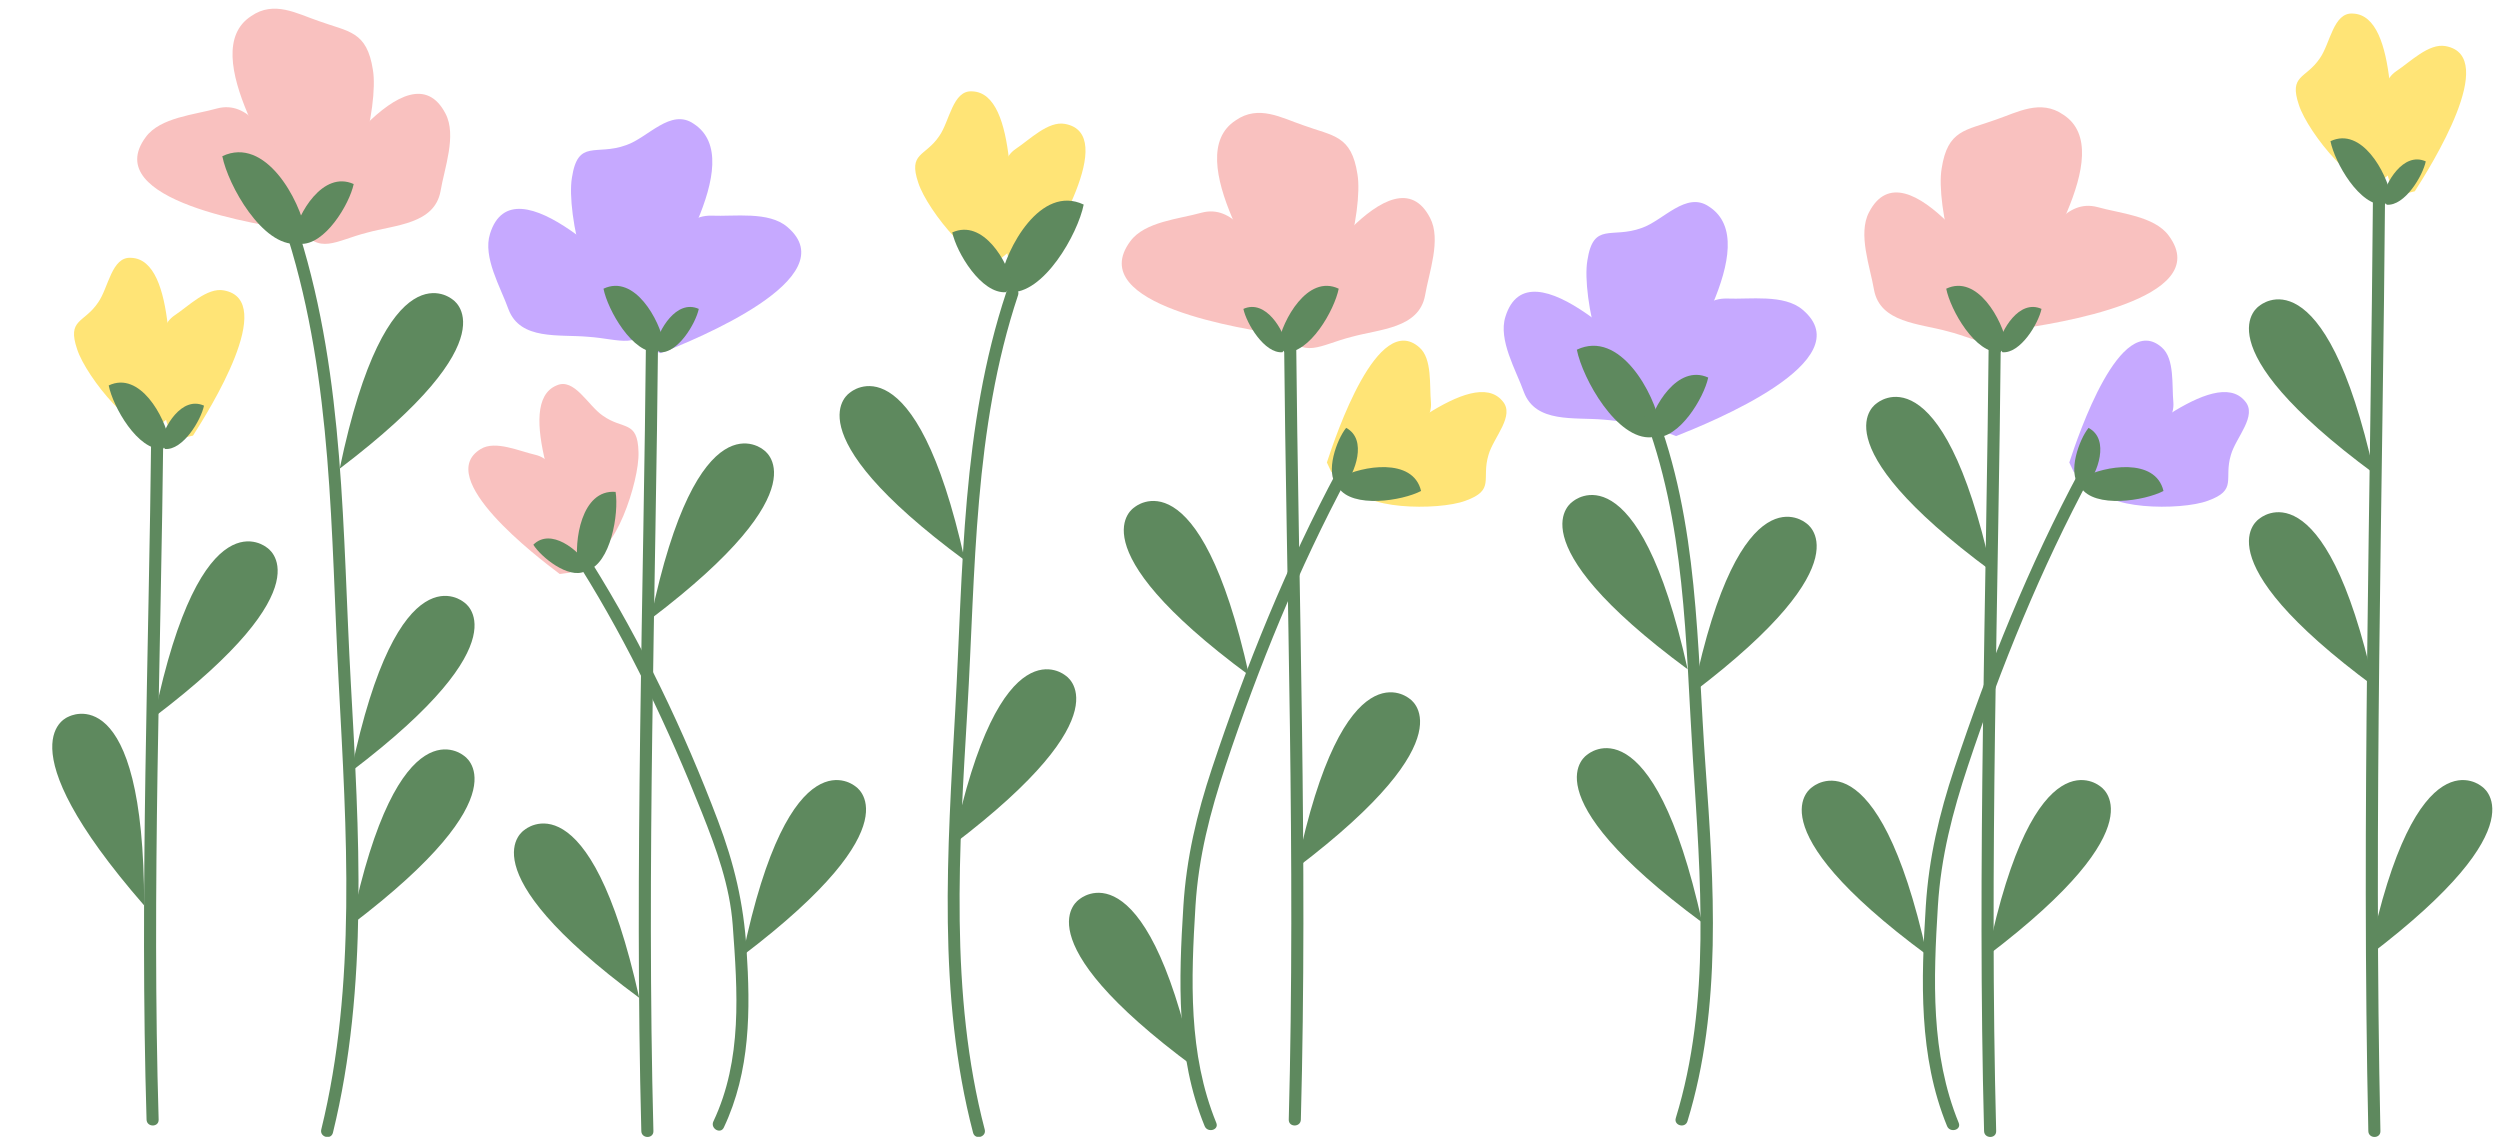 <?xml version="1.0" encoding="UTF-8" standalone="no"?><svg xmlns="http://www.w3.org/2000/svg" xmlns:xlink="http://www.w3.org/1999/xlink" fill="#000000" height="235" preserveAspectRatio="xMidYMid meet" version="1" viewBox="-10.8 -1.8 516.8 235.0" width="516.8" zoomAndPan="magnify"><defs><clipPath id="a"><path d="M 48 45 L 64 45 L 64 233.25 L 48 233.25 Z M 48 45"/></clipPath><clipPath id="b"><path d="M 185 57 L 200 57 L 200 233.25 L 185 233.25 Z M 185 57"/></clipPath><clipPath id="c"><path d="M 478 34 L 483 34 L 483 233.25 L 478 233.25 Z M 478 34"/></clipPath><clipPath id="d"><path d="M 121 65 L 126 65 L 126 233.25 L 121 233.25 Z M 121 65"/></clipPath><clipPath id="e"><path d="M 398 65 L 403 65 L 403 233.25 L 398 233.25 Z M 398 65"/></clipPath><clipPath id="f"><path d="M 478 159 L 504.41 159 L 504.41 196 L 478 196 Z M 478 159"/></clipPath></defs><g><g id="change1_1"><path d="M 50.156 41.312 C 47.914 34.48 29.406 9.125 41.121 1.531 C 45.855 -1.758 50.59 1.027 55.074 2.547 C 61.305 4.82 65.043 4.57 66.289 12.668 C 67.535 20.008 62.551 41.617 55.574 41.566 L 50.156 41.312" fill="#f9c1bf"/></g><g id="change1_2"><path d="M 50.699 45.852 C 43.238 44.777 9.543 39.73 19.332 26.535 C 22.316 22.449 29.523 21.922 34.051 20.625 C 40.672 18.871 44.246 26.277 48.172 30.922 C 52.48 36.27 56.59 37.926 53.184 44.188 L 50.699 45.852" fill="#f9c1bf"/></g><g id="change1_3"><path d="M 50.699 42.234 C 54.84 35.848 73.73 7.066 81.297 21.691 C 83.66 26.18 81.047 33.02 80.266 37.73 C 79 44.559 70.879 44.68 65.066 46.297 C 58.465 47.969 55.234 51.031 51.113 45.23 L 50.699 42.234" fill="#f9c1bf"/></g><g id="change2_1"><path d="M 25.043 83.766 C 23.953 77.922 26.012 51.789 16.277 51.496 C 12.266 51.223 11.633 57.695 9.48 60.734 C 6.559 65.074 3.012 64.105 5.152 70.414 C 7.023 76.184 17.719 89.395 21.887 86.312 L 25.043 83.766" fill="#ffe476"/></g><g id="change2_2"><path d="M 29.102 88.242 C 32.32 83.195 46.75 60.285 35.48 58.23 C 32.016 57.562 28.152 61.508 25.262 63.414 C 21.102 66.285 22.883 72.797 23.164 77.875 C 23.586 83.602 22.328 87.012 27.055 88.723 L 29.102 88.242" fill="#ffe476"/></g><g id="change3_2"><path d="M 50.605 48.594 C 43.477 49.195 36.344 36.523 35.156 30.488 C 44.07 26.266 51.199 39.543 52.387 46.18 L 50.605 48.594" fill="#5e895e"/></g><g id="change3_3"><path d="M 51.199 48.602 C 56.328 49.012 61.461 40.363 62.316 36.246 C 55.902 33.363 50.77 42.426 49.914 46.953 L 51.199 48.602" fill="#5e895e"/></g><g id="change3_4"><path d="M 22.879 91.008 C 17.707 91.445 12.535 82.258 11.672 77.879 C 18.141 74.812 23.309 84.445 24.172 89.258 L 22.879 91.008" fill="#5e895e"/></g><g id="change3_5"><path d="M 23.309 91.016 C 27.031 91.312 30.754 85.039 31.371 82.055 C 26.719 79.965 23 86.535 22.379 89.82 L 23.309 91.016" fill="#5e895e"/></g><g clip-path="url(#a)" id="change3_54"><path d="M 48.719 47.355 C 58 77.07 57.594 108.496 59.215 139.273 C 60.824 169.797 62.965 201.734 55.613 231.691 C 55.23 233.258 57.641 233.922 58.023 232.355 C 65.426 202.195 63.418 170.008 61.715 139.273 C 59.992 108.262 60.484 76.648 51.133 46.691 C 50.652 45.156 48.238 45.812 48.719 47.355" fill="#5e895e"/></g><g id="change3_6"><path d="M 20.48 86.312 C 19.973 134.09 18.059 181.871 19.496 229.652 C 19.547 231.262 22.047 231.266 21.996 229.652 C 20.559 181.871 22.473 134.09 22.98 86.312 C 23 84.695 20.5 84.699 20.48 86.312" fill="#5e895e"/></g><g id="change3_7"><path d="M 44.359 111.391 C 44.359 111.391 30.805 99.805 21.094 146.398 C 57.277 118.945 44.359 111.391 44.359 111.391" fill="#5e895e"/></g><g id="change3_8"><path d="M 82.695 60.07 C 82.695 60.07 69.137 48.484 59.426 95.074 C 95.609 67.625 82.695 60.07 82.695 60.07" fill="#5e895e"/></g><g id="change3_9"><path d="M 85.059 122.66 C 85.059 122.66 71.5 111.074 61.793 157.668 C 97.973 130.215 85.059 122.66 85.059 122.66" fill="#5e895e"/></g><g id="change3_10"><path d="M 85.059 154.398 C 85.059 154.398 71.5 142.812 61.793 189.406 C 97.973 161.957 85.059 154.398 85.059 154.398" fill="#5e895e"/></g><g id="change3_11"><path d="M 3.375 146.352 C 3.375 146.352 19.012 137.777 19 185.371 C -10.812 151.109 3.375 146.352 3.375 146.352" fill="#5e895e"/></g><g id="change1_4"><path d="M 253.684 62.859 C 251.438 56.023 232.93 30.672 244.645 23.078 C 249.379 19.785 254.113 22.57 258.598 24.09 C 264.828 26.367 268.566 26.113 269.812 34.215 C 271.059 41.555 266.074 63.16 259.098 63.113 L 253.684 62.859" fill="#f9c1bf"/></g><g id="change1_5"><path d="M 254.223 67.395 C 246.762 66.324 213.066 61.273 222.855 48.078 C 225.84 43.992 233.047 43.465 237.574 42.172 C 244.195 40.414 247.77 47.82 251.695 52.469 C 256.004 57.812 260.113 59.469 256.711 65.73 L 254.223 67.395" fill="#f9c1bf"/></g><g id="change1_6"><path d="M 254.223 63.781 C 258.363 57.391 277.254 28.609 284.82 43.234 C 287.184 47.723 284.574 54.566 283.789 59.273 C 282.523 66.105 274.402 66.223 268.59 67.84 C 261.988 69.512 258.758 72.578 254.641 66.773 L 254.223 63.781" fill="#f9c1bf"/></g><g id="change1_7"><path d="M 406.707 61.703 C 408.949 54.867 427.457 29.512 415.742 21.922 C 411.008 18.629 406.273 21.414 401.789 22.934 C 395.559 25.211 391.82 24.957 390.574 33.055 C 389.328 40.395 394.312 62.004 401.289 61.953 L 406.707 61.703" fill="#f9c1bf"/></g><g id="change1_8"><path d="M 406.164 66.238 C 413.625 65.168 447.316 60.117 437.531 46.922 C 434.551 42.836 427.34 42.309 422.812 41.012 C 416.191 39.258 412.617 46.664 408.691 51.312 C 404.387 56.656 400.273 58.312 403.68 64.574 L 406.164 66.238" fill="#f9c1bf"/></g><g id="change1_9"><path d="M 406.164 62.625 C 402.023 56.234 383.133 27.453 375.566 42.078 C 373.203 46.566 375.812 53.41 376.598 58.117 C 377.863 64.945 385.984 65.066 391.797 66.684 C 398.398 68.355 401.629 71.422 405.75 65.617 L 406.164 62.625" fill="#f9c1bf"/></g><g id="change1_10"><path d="M 107.164 111.223 C 106.172 105.363 95.227 81.617 104.246 77.883 C 107.91 76.199 110.734 82.031 113.797 84.117 C 118.031 87.145 121.02 84.973 121.191 91.645 C 121.43 97.711 115.965 113.891 111 112.484 L 107.164 111.223" fill="#f9c1bf"/></g><g id="change1_11"><path d="M 104.91 116.859 C 100.156 113.281 78.734 96.957 88.578 91.02 C 91.594 89.164 96.574 91.484 99.941 92.238 C 104.828 93.449 105.406 100.184 106.895 105.039 C 108.473 110.551 110.832 113.301 106.992 116.586 L 104.91 116.859" fill="#f9c1bf"/></g><g id="change4_1"><path d="M 123.559 63.566 C 125.801 56.734 144.312 31.379 132.598 23.785 C 127.863 20.496 123.129 26.684 118.645 28.199 C 112.414 30.48 108.676 26.824 107.43 34.922 C 106.184 42.262 111.168 63.871 118.145 63.82 L 123.559 63.566" fill="#c6a9ff"/></g><g id="change4_2"><path d="M 125.773 71.215 C 132.797 68.434 164.449 55.668 151.941 45.105 C 148.113 41.824 140.98 42.988 136.281 42.781 C 129.441 42.617 127.633 50.66 124.863 56.098 C 121.879 62.305 118.25 64.871 122.98 70.176 L 125.773 71.215" fill="#c6a9ff"/></g><g id="change4_3"><path d="M 124.191 61.242 C 119.004 55.695 95.395 30.77 90.5 46.523 C 88.953 51.363 92.715 57.629 94.305 62.121 C 96.742 68.617 104.758 67.273 110.762 67.82 C 117.547 68.277 121.262 70.715 124.305 64.266 L 124.191 61.242" fill="#c6a9ff"/></g><g id="change4_4"><path d="M 333.469 80.699 C 335.711 73.867 354.223 48.512 342.508 40.918 C 337.773 37.629 333.039 43.812 328.555 45.332 C 322.324 47.609 318.586 43.953 317.34 52.055 C 316.094 59.395 321.078 81.004 328.055 80.953 L 333.469 80.699" fill="#c6a9ff"/></g><g id="change4_5"><path d="M 335.688 88.348 C 342.703 85.562 374.359 72.801 361.852 62.238 C 358.023 58.953 350.891 60.121 346.191 59.914 C 339.352 59.75 337.543 67.789 334.773 73.23 C 331.789 79.434 328.16 82.004 332.891 87.309 L 335.688 88.348" fill="#c6a9ff"/></g><g id="change4_6"><path d="M 334.105 78.375 C 328.914 72.828 305.305 47.898 300.406 63.652 C 298.863 68.492 302.625 74.762 304.219 79.254 C 306.656 85.746 314.668 84.402 320.672 84.949 C 327.457 85.41 331.172 87.848 334.215 81.395 L 334.105 78.375" fill="#c6a9ff"/></g><g id="change4_7"><path d="M 422.938 94.234 C 428.117 91.461 446.965 73.539 453.254 81.09 C 455.965 84.105 451.375 88.641 450.371 92.242 C 448.852 97.27 451.809 99.48 445.613 101.715 C 440.008 103.824 423.172 103.559 422.945 98.328 L 422.938 94.234" fill="#c6a9ff"/></g><g id="change4_8"><path d="M 416.965 93.805 C 418.844 88.102 427.492 62.363 436.102 70.031 C 438.77 72.367 438.145 77.895 438.477 81.379 C 438.859 86.473 432.73 89.117 428.648 92.059 C 423.977 95.289 422.133 98.418 417.867 95.727 L 416.965 93.805" fill="#c6a9ff"/></g><g id="change2_3"><path d="M 198.926 49.352 C 197.832 43.508 199.891 17.375 190.156 17.086 C 186.145 16.809 185.512 23.281 183.363 26.32 C 180.438 30.66 176.895 29.691 179.035 36.004 C 180.902 41.77 191.602 54.98 195.77 51.895 L 198.926 49.352" fill="#ffe476"/></g><g id="change2_4"><path d="M 202.98 53.828 C 206.199 48.781 220.633 25.871 209.363 23.816 C 205.898 23.148 202.031 27.094 199.145 29 C 194.98 31.871 196.766 38.383 197.043 43.461 C 197.465 49.188 196.207 52.598 200.934 54.309 L 202.98 53.828" fill="#ffe476"/></g><g id="change2_5"><path d="M 269.469 94.234 C 274.648 91.461 293.492 73.539 299.781 81.09 C 302.492 84.105 297.902 88.641 296.902 92.242 C 295.379 97.27 298.336 99.48 292.145 101.715 C 286.535 103.824 269.699 103.559 269.477 98.328 L 269.469 94.234" fill="#ffe476"/></g><g id="change2_6"><path d="M 263.492 93.805 C 265.371 88.102 274.02 62.363 282.629 70.031 C 285.301 72.367 284.672 77.895 285.004 81.379 C 285.387 86.473 279.262 89.117 275.176 92.059 C 270.504 95.289 268.66 98.418 264.395 95.727 L 263.492 93.805" fill="#ffe476"/></g><g id="change2_7"><path d="M 484.328 33.27 C 483.234 27.43 485.293 1.293 475.562 1.004 C 471.547 0.73 470.914 7.199 468.766 10.238 C 465.844 14.582 462.297 13.609 464.438 19.922 C 466.309 25.691 477.004 38.898 481.172 35.816 L 484.328 33.27" fill="#ffe476"/></g><g id="change2_8"><path d="M 488.387 37.746 C 491.602 32.703 506.035 9.793 494.766 7.734 C 491.301 7.07 487.438 11.016 484.547 12.918 C 480.383 15.789 482.168 22.305 482.445 27.383 C 482.867 33.105 481.609 36.52 486.34 38.23 L 488.387 37.746" fill="#ffe476"/></g><g id="change3_12"><path d="M 110.492 116.168 C 115.488 114.738 117.16 104.289 116.457 99.883 C 109.348 99.312 107.824 110.172 108.68 114.988 L 110.492 116.168" fill="#5e895e"/></g><g id="change3_13"><path d="M 110.094 116.324 C 106.711 117.93 101.059 113.379 99.449 110.805 C 103.086 107.188 108.84 112.02 110.551 114.875 L 110.094 116.324" fill="#5e895e"/></g><g id="change3_14"><path d="M 265.871 98.98 C 268.758 103.359 279.059 101.738 282.965 99.695 C 281.297 92.652 270.656 94.547 266.41 96.859 L 265.871 98.98" fill="#5e895e"/></g><g id="change3_15"><path d="M 265.598 98.641 C 263.051 95.867 265.559 89.008 267.473 86.652 C 271.98 89.047 269.242 96.098 267.098 98.637 L 265.598 98.641" fill="#5e895e"/></g><g id="change3_16"><path d="M 330.613 88.594 C 323.48 89.195 316.352 76.523 315.164 70.488 C 324.074 66.266 331.207 79.543 332.395 86.18 L 330.613 88.594" fill="#5e895e"/></g><g id="change3_17"><path d="M 331.203 88.602 C 336.336 89.012 341.469 80.363 342.32 76.246 C 335.906 73.363 330.777 82.426 329.922 86.953 L 331.203 88.602" fill="#5e895e"/></g><g id="change3_18"><path d="M 328.73 83.164 C 337.699 106.09 337.613 130.855 339.156 155.062 C 340.719 179.574 342.934 205.504 335.621 229.32 C 335.145 230.863 337.559 231.52 338.031 229.984 C 345.219 206.578 343.512 180.832 341.77 156.723 C 339.961 131.734 340.414 106.203 331.141 82.5 C 330.559 81.016 328.141 81.66 328.73 83.164" fill="#5e895e"/></g><g id="change3_19"><path d="M 109.297 115.656 C 119.215 131.52 127.402 148.82 134.301 166.184 C 137.285 173.688 140.078 181.344 140.668 189.441 C 141.664 203.133 142.707 217.25 136.672 230.02 C 135.984 231.473 138.141 232.738 138.828 231.281 C 144.34 219.621 144.348 206.996 143.523 194.375 C 142.906 184.879 140.977 176.738 137.609 167.832 C 130.652 149.422 121.895 131.094 111.453 114.395 C 110.602 113.031 108.438 114.285 109.297 115.656" fill="#5e895e"/></g><g id="change3_20"><path d="M 265.723 95.395 C 255.215 114.941 246.73 135.996 239.738 157.035 C 236.602 166.484 234.453 175.57 233.828 185.496 C 232.867 200.805 232.309 216.52 238.223 230.984 C 238.824 232.457 241.242 231.812 240.633 230.32 C 234.797 216.039 235.402 200.602 236.328 185.496 C 236.953 175.359 239.348 166.141 242.543 156.516 C 249.336 136.074 257.672 115.645 267.879 96.656 C 268.645 95.234 266.484 93.973 265.723 95.395" fill="#5e895e"/></g><g id="change3_21"><path d="M 419.344 98.98 C 422.227 103.359 432.527 101.738 436.438 99.695 C 434.77 92.652 424.129 94.547 419.887 96.859 L 419.344 98.98" fill="#5e895e"/></g><g id="change3_22"><path d="M 419.07 98.641 C 416.523 95.867 419.031 89.008 420.945 86.652 C 425.453 89.047 422.715 96.098 420.57 98.637 L 419.07 98.641" fill="#5e895e"/></g><g id="change3_23"><path d="M 419.191 95.395 C 408.688 114.941 400.203 135.996 393.211 157.035 C 390.074 166.484 387.926 175.57 387.301 185.496 C 386.34 200.805 385.781 216.52 391.695 230.984 C 392.297 232.457 394.715 231.812 394.105 230.32 C 388.27 216.039 388.871 200.602 389.801 185.496 C 390.426 175.359 392.82 166.141 396.016 156.516 C 402.809 136.074 411.145 115.645 421.352 96.656 C 422.113 95.234 419.957 93.973 419.191 95.395" fill="#5e895e"/></g><g id="change3_24"><path d="M 197.77 58.594 C 204.898 59.195 212.031 46.523 213.219 40.488 C 204.305 36.266 197.176 49.543 195.988 56.18 L 197.77 58.594" fill="#5e895e"/></g><g id="change3_25"><path d="M 197.18 58.602 C 192.047 59.012 186.914 50.363 186.059 46.246 C 192.473 43.363 197.605 52.426 198.461 56.953 L 197.18 58.602" fill="#5e895e"/></g><g clip-path="url(#b)" id="change3_52"><path d="M 197.242 58.551 C 187.973 86.375 188.289 115.996 186.676 144.953 C 185.066 173.832 182.949 204.082 190.352 232.355 C 190.758 233.914 193.172 233.254 192.762 231.691 C 185.434 203.699 187.492 173.551 189.176 144.953 C 190.867 116.191 190.438 86.867 199.656 59.215 C 200.164 57.684 197.75 57.031 197.242 58.551" fill="#5e895e"/></g><g id="change3_26"><path d="M 482.164 40.516 C 476.992 40.953 471.82 31.762 470.957 27.387 C 477.422 24.32 482.594 33.949 483.457 38.766 L 482.164 40.516" fill="#5e895e"/></g><g id="change3_27"><path d="M 482.594 40.52 C 486.312 40.816 490.035 34.547 490.656 31.562 C 486.004 29.469 482.281 36.039 481.66 39.324 L 482.594 40.52" fill="#5e895e"/></g><g clip-path="url(#c)" id="change3_51"><path d="M 479.766 35.816 C 479.266 101.219 477.332 166.621 478.781 232.023 C 478.816 233.633 481.316 233.637 481.281 232.023 C 479.832 166.621 481.766 101.219 482.266 35.816 C 482.277 34.203 479.777 34.203 479.766 35.816" fill="#5e895e"/></g><g id="change3_28"><path d="M 125.156 71.008 C 119.984 71.445 114.812 62.258 113.953 57.879 C 120.418 54.812 125.59 64.445 126.449 69.258 L 125.156 71.008" fill="#5e895e"/></g><g id="change3_29"><path d="M 125.586 71.016 C 129.309 71.312 133.031 65.039 133.652 62.055 C 128.996 59.965 125.277 66.535 124.656 69.82 L 125.586 71.016" fill="#5e895e"/></g><g clip-path="url(#d)" id="change3_1"><path d="M 122.758 66.484 C 122.254 121.664 120.332 176.848 121.773 232.023 C 121.816 233.633 124.316 233.637 124.273 232.023 C 122.832 176.848 124.754 121.664 125.258 66.484 C 125.273 64.875 122.773 64.875 122.758 66.484" fill="#5e895e"/></g><g id="change3_30"><path d="M 402.73 71.008 C 397.559 71.445 392.387 62.258 391.523 57.879 C 397.988 54.812 403.16 64.445 404.02 69.258 L 402.73 71.008" fill="#5e895e"/></g><g id="change3_31"><path d="M 403.156 71.016 C 406.883 71.312 410.602 65.039 411.223 62.055 C 406.57 59.965 402.848 66.535 402.227 69.82 L 403.156 71.016" fill="#5e895e"/></g><g clip-path="url(#e)" id="change3_55"><path d="M 400.332 66.484 C 399.824 121.664 397.902 176.848 399.348 232.023 C 399.391 233.633 401.891 233.637 401.848 232.023 C 400.402 176.848 402.324 121.664 402.832 66.484 C 402.848 64.875 400.348 64.875 400.332 66.484" fill="#5e895e"/></g><g id="change3_32"><path d="M 254.73 71.008 C 259.902 71.445 265.074 62.258 265.938 57.879 C 259.473 54.812 254.301 64.445 253.438 69.258 L 254.73 71.008" fill="#5e895e"/></g><g id="change3_33"><path d="M 254.301 71.016 C 250.578 71.312 246.855 65.039 246.234 62.055 C 250.891 59.965 254.609 66.535 255.23 69.82 L 254.301 71.016" fill="#5e895e"/></g><g id="change3_34"><path d="M 254.629 67.395 C 255.133 121.477 257.055 175.566 255.613 229.652 C 255.57 231.266 258.07 231.262 258.113 229.652 C 259.555 175.566 257.633 121.477 257.129 67.395 C 257.113 65.781 254.613 65.781 254.629 67.395" fill="#5e895e"/></g><g id="change3_35"><path d="M 146.965 91.148 C 146.965 91.148 133.406 79.562 123.699 126.156 C 159.883 98.703 146.965 91.148 146.965 91.148" fill="#5e895e"/></g><g id="change3_36"><path d="M 165.988 160.73 C 165.988 160.73 152.43 149.148 142.723 195.738 C 178.902 168.289 165.988 160.73 165.988 160.73" fill="#5e895e"/></g><g id="change3_37"><path d="M 209.438 137.832 C 209.438 137.832 195.879 126.246 186.172 172.84 C 222.355 145.387 209.438 137.832 209.438 137.832" fill="#5e895e"/></g><g id="change3_38"><path d="M 280.516 142.59 C 280.516 142.59 266.961 131.004 257.25 177.598 C 293.434 150.145 280.516 142.59 280.516 142.59" fill="#5e895e"/></g><g id="change3_39"><path d="M 362.504 106.305 C 362.504 106.305 348.945 94.719 339.238 141.312 C 375.422 113.859 362.504 106.305 362.504 106.305" fill="#5e895e"/></g><g id="change3_40"><path d="M 423.324 160.73 C 423.324 160.73 409.766 149.148 400.059 195.738 C 436.238 168.289 423.324 160.73 423.324 160.73" fill="#5e895e"/></g><g clip-path="url(#f)" id="change3_53"><path d="M 502.168 160.73 C 502.168 160.73 488.609 149.148 478.902 195.738 C 515.086 168.289 502.168 160.73 502.168 160.73" fill="#5e895e"/></g><g id="change3_41"><path d="M 97.617 169.762 C 97.617 169.762 111.023 158 121.336 204.465 C 84.801 177.484 97.617 169.762 97.617 169.762" fill="#5e895e"/></g><g id="change3_42"><path d="M 164.934 79.34 C 164.934 79.34 178.34 67.578 188.652 114.039 C 152.117 87.062 164.934 79.34 164.934 79.34" fill="#5e895e"/></g><g id="change3_43"><path d="M 223.688 103.086 C 223.688 103.086 237.094 91.324 247.402 137.789 C 210.867 110.809 223.688 103.086 223.688 103.086" fill="#5e895e"/></g><g id="change3_44"><path d="M 314.352 101.852 C 314.352 101.852 327.758 90.094 338.07 136.555 C 301.535 109.574 314.352 101.852 314.352 101.852" fill="#5e895e"/></g><g id="change3_45"><path d="M 377.156 81.57 C 377.156 81.57 390.562 69.812 400.875 116.273 C 364.34 89.297 377.156 81.57 377.156 81.57" fill="#5e895e"/></g><g id="change3_46"><path d="M 363.828 160.91 C 363.828 160.91 377.234 149.148 387.551 195.613 C 351.016 168.633 363.828 160.91 363.828 160.91" fill="#5e895e"/></g><g id="change3_47"><path d="M 456.277 61.41 C 456.277 61.41 469.684 49.652 479.996 96.113 C 443.461 69.133 456.277 61.41 456.277 61.41" fill="#5e895e"/></g><g id="change3_48"><path d="M 456.277 105.41 C 456.277 105.41 469.684 93.652 479.996 140.113 C 443.461 113.133 456.277 105.41 456.277 105.41" fill="#5e895e"/></g><g id="change3_49"><path d="M 317.344 154.184 C 317.344 154.184 330.746 142.426 341.062 188.887 C 304.523 161.906 317.344 154.184 317.344 154.184" fill="#5e895e"/></g><g id="change3_50"><path d="M 212.352 184.086 C 212.352 184.086 225.758 172.328 236.07 218.789 C 199.535 191.809 212.352 184.086 212.352 184.086" fill="#5e895e"/></g></g></svg>